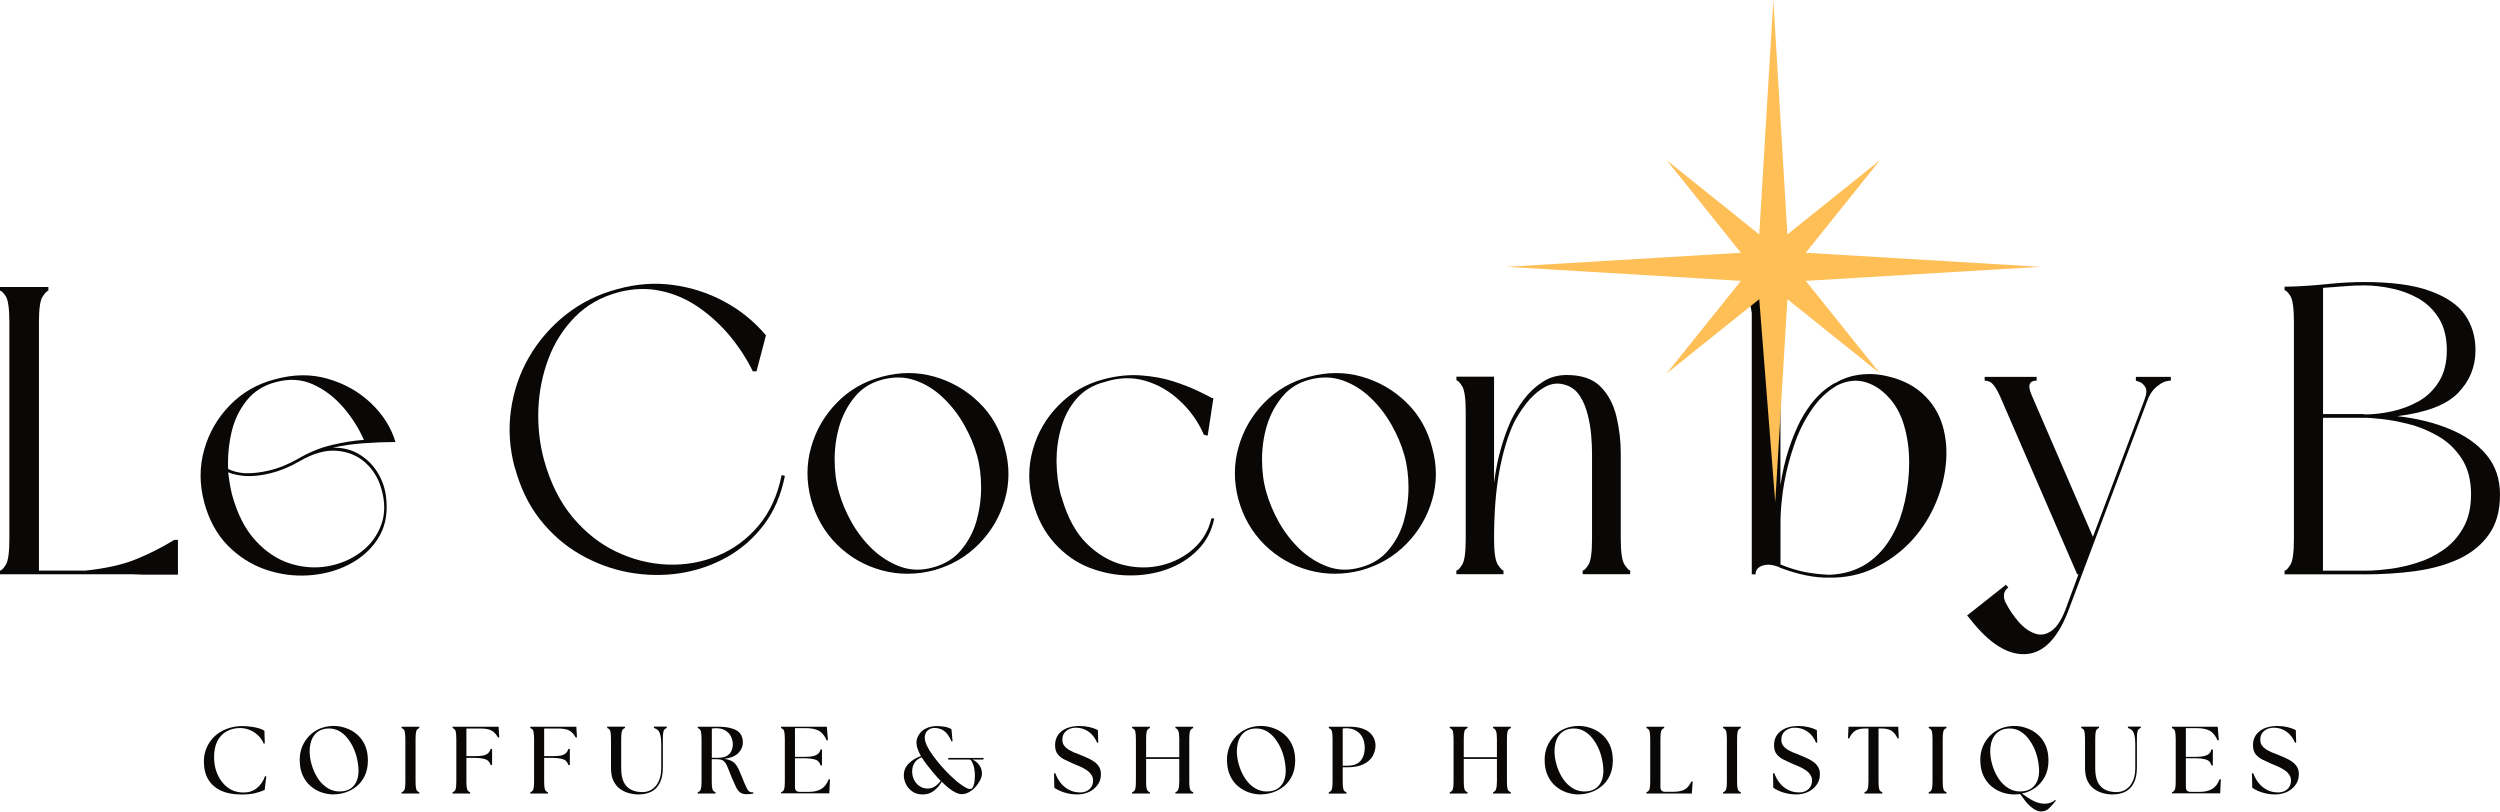<svg viewBox="0 0 384.54 124.83" xmlns:xlink="http://www.w3.org/1999/xlink" xmlns="http://www.w3.org/2000/svg" data-sanitized-data-name="Calque 1" data-name="Calque 1" id="Calque_1">
  <defs>
    <style>
      .cls-1 {
        fill: none;
      }

      .cls-2 {
        fill: #0a0807;
      }

      .cls-3 {
        fill: #febf57;
      }

      .cls-4 {
        clip-path: url(#clippath);
      }
    </style>
    <clipPath id="clippath">
      <rect height="82" width="82" x="231.73" class="cls-1"></rect>
    </clipPath>
  </defs>
  <path d="M7.44,44.15v.56c-.17,0-.45.29-.85.85-.41.57-.6,1.91-.6,4v38.21h7.13c3.15-.33,5.73-.91,7.75-1.73,2.03-.82,4.01-1.82,5.94-3h.56v5.35h-5.42l-1.65-.06H0v-.56c.21,0,.5-.29.88-.88.38-.59.56-1.92.56-3.98v-33.35c0-2.09-.19-3.43-.56-4-.38-.57-.67-.85-.88-.85v-.56h7.44Z" class="cls-2"></path>
  <path d="M31.39,77.17c-.72-2.72-.72-5.39.02-8,.73-2.61,2.05-4.89,3.94-6.83,1.9-1.96,4.21-3.29,6.94-4,2.9-.8,5.63-.82,8.19-.06,2.57.75,4.77,2,6.6,3.75,1.83,1.74,3.08,3.72,3.75,5.96-1.52,0-3.15.06-4.9.19-1.74.13-3.32.35-4.75.69,1.59-.04,2.99.32,4.19,1.08,1.21.75,2.17,1.76,2.88,3.02.71,1.25,1.1,2.61,1.19,4.08.18,2.28-.28,4.25-1.38,5.92-1.1,1.66-2.58,2.95-4.46,3.9-1.86.95-3.91,1.48-6.15,1.63-2.22.15-4.43-.15-6.63-.9-2.18-.76-4.11-1.99-5.79-3.69-1.68-1.71-2.9-3.95-3.65-6.73ZM35.1,72.65c.13,1.17.32,2.3.58,3.4.83,3.03,2.05,5.41,3.65,7.13,1.59,1.72,3.36,2.89,5.29,3.5,1.94.61,3.86.75,5.77.42,1.92-.34,3.61-1.06,5.08-2.15,1.47-1.09,2.52-2.49,3.15-4.19.64-1.71.64-3.61,0-5.71-.46-1.55-1.28-2.86-2.46-3.92-1.18-1.05-2.64-1.65-4.35-1.79-1.72-.15-3.64.39-5.73,1.6-1.52.88-3,1.49-4.46,1.85-1.45.36-2.78.5-4,.42-.42-.04-.85-.1-1.29-.19-.43-.08-.84-.21-1.23-.38ZM55.97,67.65c-.79-1.8-1.86-3.48-3.21-5.04-1.35-1.55-2.9-2.72-4.65-3.5-1.74-.78-3.64-.89-5.71-.33-1.89.5-3.39,1.46-4.5,2.88-1.11,1.41-1.89,3.04-2.31,4.92-.42,1.86-.58,3.72-.5,5.56.72.35,1.56.56,2.52.65,1.18.04,2.47-.1,3.88-.44,1.42-.34,2.86-.94,4.33-1.77,1.72-1.01,3.48-1.73,5.29-2.15,1.8-.42,3.42-.67,4.85-.77Z" class="cls-2"></path>
  <path d="M79.16,71.88c-.79-2.98-.98-5.94-.56-8.85s1.34-5.63,2.79-8.13c1.46-2.5,3.34-4.67,5.65-6.5,2.32-1.83,4.97-3.15,7.96-3.94,2.89-.8,5.73-1.01,8.52-.63,2.8.38,5.44,1.23,7.9,2.56,2.46,1.32,4.59,3.05,6.4,5.19l-1.46,5.54h-.56c-.96-1.97-2.16-3.8-3.58-5.5-1.43-1.71-3.04-3.17-4.83-4.4-1.78-1.22-3.7-2.05-5.77-2.48-2.06-.44-4.22-.38-6.48.21-2.7.72-4.94,2-6.73,3.83-1.78,1.82-3.14,3.96-4.06,6.42-.92,2.46-1.43,5.04-1.54,7.73-.1,2.68.19,5.27.85,7.75.97,3.53,2.43,6.47,4.38,8.83,1.96,2.35,4.21,4.14,6.75,5.35,2.54,1.21,5.17,1.87,7.88,1.98,2.71.1,5.28-.35,7.71-1.35,2.44-1.01,4.54-2.55,6.29-4.63,1.75-2.08,2.94-4.68,3.56-7.79l.5.13c-.58,2.95-1.67,5.46-3.25,7.54-1.57,2.07-3.47,3.73-5.71,4.98-2.22,1.24-4.63,2.06-7.21,2.46-2.58.39-5.19.34-7.81-.13-2.63-.48-5.12-1.4-7.48-2.75-2.35-1.34-4.41-3.13-6.17-5.35-1.77-2.23-3.07-4.93-3.92-8.08Z" class="cls-2"></path>
  <path d="M124.74,76.8c-.72-2.72-.72-5.39.02-8,.73-2.61,2.05-4.89,3.94-6.83,1.9-1.96,4.21-3.3,6.94-4.02,2.78-.75,5.46-.76,8.06-.02,2.61.74,4.9,2.05,6.85,3.94,1.96,1.89,3.29,4.22,4,7,.76,2.74.76,5.41,0,8.02-.75,2.6-2.08,4.86-3.98,6.79-1.89,1.93-4.2,3.28-6.92,4.04-2.74.71-5.42.71-8.04,0-2.63-.72-4.91-2.03-6.85-3.94-1.93-1.92-3.27-4.24-4.02-6.98ZM150.26,69.98c-.42-1.51-1.07-3.05-1.96-4.63-.88-1.57-1.96-2.96-3.25-4.19-1.28-1.22-2.7-2.1-4.27-2.65-1.57-.55-3.24-.59-5.02-.13-1.77.46-3.18,1.33-4.25,2.63-1.07,1.28-1.86,2.76-2.38,4.44-.5,1.68-.75,3.43-.75,5.23s.21,3.47.65,4.98c.42,1.52,1.06,3.06,1.94,4.65.89,1.57,1.97,2.97,3.25,4.19,1.29,1.21,2.72,2.1,4.29,2.67,1.58.57,3.26.6,5.02.1,1.76-.47,3.19-1.34,4.27-2.63,1.09-1.28,1.89-2.76,2.38-4.44.48-1.68.73-3.42.73-5.23s-.22-3.48-.65-5Z" class="cls-2"></path>
  <path d="M185.19,66.9c-.85-1.97-2.06-3.7-3.65-5.19-1.57-1.5-3.35-2.54-5.35-3.13-1.99-.59-4.1-.53-6.33.19-1.77.46-3.2,1.32-4.29,2.58-1.08,1.27-1.87,2.75-2.35,4.46-.49,1.7-.72,3.44-.71,5.23.03,1.78.23,3.45.63,5l.19.56c.88,3.03,2.16,5.38,3.85,7.04,1.71,1.66,3.57,2.74,5.58,3.25,2.03.5,3.99.52,5.9.06,1.92-.47,3.57-1.33,4.96-2.58,1.39-1.26,2.29-2.8,2.71-4.63h.44c-.38,1.91-1.22,3.52-2.52,4.83-1.29,1.32-2.88,2.32-4.75,3-1.88.67-3.86.98-5.96.94-2.1-.04-4.14-.46-6.13-1.25-1.97-.8-3.72-2.05-5.23-3.73-1.52-1.68-2.63-3.8-3.33-6.38-.72-2.72-.72-5.39.02-8,.73-2.61,2.06-4.89,3.98-6.83,1.92-1.96,4.23-3.29,6.96-4,1.94-.51,3.82-.71,5.65-.58,1.83.13,3.51.43,5.02.92,1.51.49,2.79.99,3.83,1.5,1.05.5,1.75.85,2.08,1.06h.25l-.88,5.79-.56-.13Z" class="cls-2"></path>
  <path d="M190.48,76.8c-.72-2.72-.72-5.39.02-8,.73-2.61,2.05-4.89,3.94-6.83,1.9-1.96,4.21-3.3,6.94-4.02,2.78-.75,5.46-.76,8.06-.02,2.61.74,4.9,2.05,6.85,3.94,1.96,1.89,3.29,4.22,4,7,.76,2.74.76,5.41,0,8.02-.75,2.6-2.08,4.86-3.98,6.79-1.89,1.93-4.2,3.28-6.92,4.04-2.74.71-5.42.71-8.04,0-2.63-.72-4.91-2.03-6.85-3.94-1.93-1.92-3.27-4.24-4.02-6.98ZM216,69.98c-.42-1.51-1.07-3.05-1.96-4.63-.88-1.57-1.96-2.96-3.25-4.19-1.28-1.22-2.7-2.1-4.27-2.65-1.57-.55-3.24-.59-5.02-.13-1.77.46-3.18,1.33-4.25,2.63-1.07,1.28-1.86,2.76-2.38,4.44-.5,1.68-.75,3.43-.75,5.23s.21,3.47.65,4.98c.42,1.52,1.06,3.06,1.94,4.65.89,1.57,1.97,2.97,3.25,4.19,1.29,1.21,2.72,2.1,4.29,2.67,1.58.57,3.26.6,5.02.1,1.76-.47,3.19-1.34,4.27-2.63,1.09-1.28,1.89-2.76,2.38-4.44.48-1.68.73-3.42.73-5.23s-.22-3.48-.65-5Z" class="cls-2"></path>
  <path d="M224.02,58.52v-.58h5.79v16.33c.25-1.93.59-3.67,1.04-5.23.44-1.55.94-2.94,1.48-4.17.54-1.17,1.22-2.3,2.04-3.4.82-1.09,1.78-2,2.88-2.71,1.09-.72,2.34-1.08,3.73-1.08,2.3,0,4.05.6,5.23,1.81,1.18,1.2,1.98,2.72,2.42,4.56.44,1.85.67,3.72.67,5.6v13.25c0,2.06.2,3.39.6,3.98.4.58.69.88.85.88v.56h-7.31v-.56c.21,0,.5-.29.88-.88.38-.59.56-1.92.56-3.98v-13.25c0-.75-.04-1.65-.13-2.69-.08-1.05-.27-2.11-.54-3.19-.27-1.08-.66-2.03-1.19-2.85-.53-.82-1.23-1.38-2.1-1.67-1.18-.42-2.31-.3-3.38.33-1.07.63-2.01,1.47-2.81,2.52-.79,1.04-1.43,2.04-1.9,3-.92,1.99-1.66,4.45-2.21,7.4-.54,2.93-.81,6.4-.81,10.4,0,2.06.2,3.39.6,3.98.4.58.69.88.85.88v.56h-7.25v-.56c.21,0,.5-.29.88-.88.38-.59.56-1.92.56-3.98v-19.54c0-2.07-.19-3.4-.56-3.98s-.67-.88-.88-.88Z" class="cls-2"></path>
  <path d="M273.86,42.75v31.9c.29-1.97.71-3.8,1.25-5.48.55-1.68,1.17-3.17,1.83-4.48,1.34-2.47,2.88-4.26,4.6-5.35l.38-.25c.14-.08.27-.15.4-.19,1.08-.64,2.23-1.05,3.46-1.23,1.22-.19,2.44-.19,3.67.02,2.59.47,4.66,1.41,6.19,2.79,1.54,1.38,2.59,3.04,3.17,5,.57,1.96.72,4.03.46,6.21-.25,2.18-.86,4.31-1.83,6.38-.96,2.06-2.2,3.86-3.71,5.42-1.56,1.6-3.39,2.91-5.48,3.92-2.1,1-4.41,1.48-6.94,1.44-2.18.04-4.66-.46-7.44-1.5l-.38-.19c-.97-.34-1.79-.39-2.46-.13-.67.25-1,.69-1,1.31h-.58v-40.17c-.13-1.08-.33-1.79-.63-2.13-.29-.34-.52-.52-.69-.52l-.19-.56,5.92-2.21ZM273.86,86.82c1.34.56,2.64.95,3.88,1.19,1.23.22,2.44.35,3.63.4,2.23-.08,4.17-.67,5.81-1.75,1.64-1.09,2.98-2.61,4.02-4.56.76-1.38,1.36-3.03,1.79-4.96.44-1.94.67-3.94.67-6s-.27-3.98-.81-5.79c-.54-1.82-1.41-3.31-2.58-4.48-1.06-1.09-2.24-1.81-3.56-2.15-1.32-.33-2.7-.15-4.13.56-1.6.93-2.95,2.24-4.04,3.92-1.06,1.56-1.92,3.31-2.58,5.27-.67,1.95-1.18,3.89-1.52,5.81-.17.93-.29,1.85-.38,2.77-.13,1.14-.19,2.3-.19,3.48v6.29Z" class="cls-2"></path>
  <path d="M308.53,89.92l.38.44c-.42.33-.64.71-.67,1.13-.02.43.06.81.23,1.15.58,1.13,1.26,2.13,2.04,3.02.78.89,1.61,1.48,2.5,1.79.89.32,1.76.16,2.63-.48.86-.63,1.63-1.91,2.29-3.83l1.77-4.79h-.19l-11.85-27.35c-.38-.84-.74-1.46-1.08-1.85-.33-.4-.77-.6-1.31-.6v-.58h8v.58c-1.18,0-1.43.76-.75,2.27l9.4,21.75,7.88-20.94c.38-.97.44-1.67.19-2.08s-.56-.69-.92-.81c-.36-.13-.54-.19-.54-.19v-.58h5.38v.58c-.72,0-1.43.29-2.13.88-.7.58-1.21,1.36-1.54,2.33l-11.85,31.52c-1.68,4.71-3.93,7.15-6.75,7.33-2.81.19-5.7-1.64-8.69-5.5l-.38-.44,5.98-4.73Z" class="cls-2"></path>
  <path d="M363.63,88.34h-12.23v-.56c.21,0,.5-.29.88-.88.38-.59.56-1.92.56-3.98v-33.42c0-2.09-.19-3.43-.56-4-.38-.57-.67-.85-.88-.85v-.56h.56c1.84-.04,3.8-.17,5.85-.38,2.07-.22,4.01-.33,5.81-.33,4.28,0,7.67.46,10.17,1.38,2.51.91,4.3,2.14,5.38,3.69,1.07,1.56,1.6,3.36,1.6,5.42,0,2.56-.9,4.75-2.69,6.58-1.78,1.83-4.9,3.02-9.35,3.56,2.98.33,5.67.99,8.06,1.98,2.4.99,4.29,2.31,5.67,3.98,1.39,1.66,2.08,3.7,2.08,6.15s-.56,4.45-1.67,6.04c-1.11,1.6-2.64,2.85-4.56,3.77-1.93.91-4.16,1.54-6.69,1.9-2.52.35-5.18.52-8,.52ZM380.09,76.11c0-2.26-.49-4.13-1.46-5.6-.97-1.47-2.2-2.63-3.67-3.46-1.46-.84-2.97-1.46-4.52-1.83-1.56-.39-2.94-.65-4.15-.77-1.2-.13-2-.19-2.42-.19h-6.56v23.52h6.31s.4,0,1.19-.02c.8-.03,1.82-.13,3.06-.29,1.23-.17,2.55-.47,3.96-.92,1.42-.44,2.74-1.09,3.98-1.96,1.25-.86,2.27-1.98,3.06-3.38.8-1.39,1.21-3.09,1.21-5.1ZM357.32,63.69h6.31v.06c1.39,0,2.82-.16,4.29-.48,1.47-.32,2.84-.84,4.13-1.56,1.28-.73,2.31-1.74,3.1-3.02.8-1.29,1.21-2.9,1.21-4.83s-.41-3.59-1.21-4.88c-.79-1.29-1.83-2.3-3.1-3.04-1.28-.73-2.66-1.26-4.13-1.56-1.47-.32-2.91-.48-4.29-.48-.97,0-1.99.04-3.06.13-1.07.08-2.16.17-3.25.25v19.42Z" class="cls-2"></path>
  <g class="cls-4">
    <path d="M277.75,43.2l11.42,14.24-14.24-11.42-1.87,31.22-2.46-31.22-14.24,11.42,11.42-14.24-36.06-2.16,36.06-2.16-11.42-14.24,14.24,11.42L272.77,0l2.16,36.06,14.24-11.42-11.42,14.24,36.06,2.16-36.06,2.16Z" class="cls-3"></path>
  </g>
  <path d="M37.03,122.2c-1.17,0-2.18-.19-3.04-.58-.85-.4-1.5-.98-1.96-1.73-.45-.76-.67-1.69-.67-2.79,0-.73.14-1.43.42-2.08.28-.65.67-1.23,1.19-1.73.53-.5,1.15-.89,1.88-1.17.73-.29,1.55-.44,2.46-.44.36,0,.75.03,1.17.08.43.04.84.12,1.23.23.39.1.71.24.96.42l.06,1.94-.17.04c-.2-.51-.49-.94-.88-1.29-.38-.36-.81-.64-1.29-.83-.47-.19-.96-.29-1.46-.29-.78,0-1.47.18-2.08.52-.6.33-1.07.83-1.42,1.5-.33.66-.5,1.47-.5,2.44,0,.71.09,1.39.29,2.04.21.66.51,1.24.9,1.75.39.52.86.93,1.42,1.23.57.29,1.21.44,1.92.44.82,0,1.51-.23,2.06-.69.57-.46.98-1.07,1.25-1.83l.19.04-.25,2.08c-.39.18-.88.35-1.46.5-.57.14-1.31.21-2.21.21Z" class="cls-2"></path>
  <path d="M51.36,122.2c-.63,0-1.25-.1-1.88-.31-.61-.21-1.18-.53-1.69-.96-.52-.44-.93-1-1.23-1.67-.31-.67-.46-1.46-.46-2.4,0-.72.13-1.4.38-2.02.26-.63.63-1.17,1.08-1.65.47-.48,1.03-.86,1.67-1.13.64-.26,1.34-.4,2.13-.4.61,0,1.23.11,1.85.33.63.21,1.19.53,1.69.96.51.43.92.98,1.23,1.65.3.67.46,1.45.46,2.35s-.16,1.67-.46,2.33c-.31.66-.72,1.2-1.23,1.63-.52.43-1.08.75-1.71.96-.61.21-1.22.31-1.83.31ZM47.64,115.99c.05.72.21,1.43.46,2.13.25.7.57,1.31.96,1.85.4.54.86.97,1.4,1.29.54.32,1.13.48,1.75.48.75,0,1.34-.17,1.79-.5.44-.33.76-.77.94-1.31.18-.55.24-1.16.19-1.81-.06-.78-.2-1.53-.44-2.25-.24-.72-.56-1.36-.96-1.94-.39-.58-.85-1.04-1.38-1.38-.53-.33-1.11-.5-1.75-.5s-1.22.16-1.69.48c-.46.32-.8.78-1.02,1.38-.21.6-.29,1.29-.25,2.08Z" class="cls-2"></path>
  <path d="M61.77,122.06v-.21c.25-.07.41-.23.48-.48.07-.25.1-.64.1-1.17v-6.54c0-.53-.04-.92-.1-1.17-.07-.25-.23-.42-.48-.5v-.21h2.73v.21c-.25.08-.41.25-.48.5-.07.25-.1.64-.1,1.17v6.54c0,.53.03.92.1,1.17.07.25.23.41.48.48v.21h-2.73Z" class="cls-2"></path>
  <path d="M69.61,122.06v-.21c.25-.07.41-.23.48-.48.07-.25.1-.64.1-1.17v-6.54c0-.53-.04-.92-.1-1.17-.07-.25-.23-.42-.48-.5v-.21h7.08l.1,1.63-.19.04c-.28-.51-.61-.88-1-1.08-.38-.21-.93-.31-1.67-.31h-2.19v4.25h1.19c.59,0,1.06-.03,1.4-.1.34-.08.6-.21.77-.38s.29-.38.38-.63h.21v2.48h-.21c-.08-.25-.21-.46-.38-.63s-.43-.28-.77-.35c-.33-.08-.8-.13-1.4-.13h-1.19v3.63c0,.53.03.92.1,1.17.07.25.23.41.48.48v.21h-2.73Z" class="cls-2"></path>
  <path d="M81.57,122.06v-.21c.25-.07.41-.23.48-.48.07-.25.1-.64.1-1.17v-6.54c0-.53-.04-.92-.1-1.17-.07-.25-.23-.42-.48-.5v-.21h7.08l.1,1.63-.19.04c-.28-.51-.61-.88-1-1.08-.38-.21-.93-.31-1.67-.31h-2.19v4.25h1.19c.59,0,1.06-.03,1.4-.1.34-.08.6-.21.77-.38s.29-.38.38-.63h.21v2.48h-.21c-.08-.25-.21-.46-.38-.63s-.43-.28-.77-.35c-.33-.08-.8-.13-1.4-.13h-1.19v3.63c0,.53.03.92.1,1.17.07.25.23.41.48.48v.21h-2.73Z" class="cls-2"></path>
  <path d="M98.27,122.2c-.53,0-1.05-.07-1.56-.21-.5-.14-.96-.36-1.38-.67-.42-.32-.75-.74-1-1.27-.24-.53-.35-1.19-.35-1.98v-4.42c0-.53-.04-.92-.1-1.17-.07-.25-.23-.42-.48-.5v-.21h2.73v.21c-.25.08-.41.25-.48.5-.07.25-.1.64-.1,1.17v4.52c0,.89.13,1.6.4,2.15.28.54.67.93,1.17,1.17.5.24,1.08.35,1.75.35.3,0,.63-.06.96-.19s.64-.33.92-.63c.28-.29.51-.67.69-1.15.18-.48.27-1.08.27-1.79v-3.56c0-.59-.04-1.06-.13-1.4-.07-.34-.19-.6-.35-.77s-.39-.29-.65-.38v-.21h1.98v.21c-.25.08-.42.25-.5.5-.07.25-.1.64-.1,1.17v4.42c0,.97-.16,1.77-.48,2.38-.31.61-.74,1.06-1.29,1.33-.56.28-1.19.42-1.9.42Z" class="cls-2"></path>
  <path d="M114.8,122.16c-.39,0-.71-.09-.96-.27-.24-.18-.45-.46-.63-.83-.18-.38-.39-.84-.63-1.4-.21-.54-.39-.99-.54-1.35-.14-.38-.28-.67-.42-.9-.14-.22-.31-.38-.5-.48-.2-.09-.46-.15-.79-.15h-.85v3.42c0,.53.03.92.1,1.17.07.25.23.41.48.48v.21h-2.73v-.21c.25-.07.41-.23.48-.48.07-.25.1-.64.1-1.17v-6.54c0-.53-.04-.92-.1-1.17-.07-.25-.23-.42-.48-.5v-.21h3.08c.8,0,1.46.07,1.96.21.5.13.89.3,1.17.52.28.22.46.48.56.77.11.28.17.56.17.85,0,.67-.24,1.24-.71,1.71s-1.2.77-2.17.88c.42.06.76.15,1.02.27.26.11.49.28.69.5.19.22.36.5.52.83.15.33.32.74.52,1.23.26.66.47,1.15.63,1.48.15.33.29.56.42.67.13.11.28.17.46.17h.08s.08,0,.13-.02v.21c-.17.04-.35.07-.56.08-.2.01-.36.02-.5.02ZM109.49,116.56h.94c.55,0,1-.09,1.33-.27.34-.19.59-.45.73-.77.15-.32.23-.66.23-1.02,0-.4-.09-.79-.27-1.17-.17-.38-.45-.69-.83-.94-.38-.25-.87-.38-1.48-.38-.21,0-.43.02-.65.06v4.48Z" class="cls-2"></path>
  <path d="M120.14,122.06v-.21c.25-.07.41-.23.48-.48.07-.25.1-.64.1-1.17v-6.54c0-.53-.04-.92-.1-1.17-.07-.25-.23-.42-.48-.5v-.21h7.04l.17,2.06-.19.06c-.31-.73-.71-1.23-1.21-1.5-.49-.26-1.14-.4-1.96-.4h-1.71v4.42h1.4c.59,0,1.07-.04,1.42-.13.34-.08.6-.21.77-.38s.28-.38.35-.63h.21v2.46h-.21c-.07-.25-.19-.46-.35-.63s-.43-.28-.77-.35c-.35-.08-.82-.13-1.42-.13h-1.4v4.44c0,.49.24.73.73.73h1.42c.73,0,1.35-.14,1.85-.42.51-.28.91-.78,1.19-1.52l.19.02-.1,2.15h-7.42Z" class="cls-2"></path>
  <path d="M147.94,122.16c-.39,0-.86-.17-1.42-.52-.54-.36-1.1-.82-1.67-1.4-.32.57-.73,1.04-1.23,1.42-.49.36-1.05.54-1.69.54s-1.18-.15-1.6-.46c-.43-.3-.76-.68-.98-1.13-.22-.46-.33-.91-.33-1.35,0-.68.23-1.27.71-1.77.47-.5,1.11-.9,1.92-1.21-.21-.36-.38-.72-.5-1.08-.13-.36-.19-.71-.19-1.04,0-.22.05-.47.17-.75.11-.28.28-.55.52-.81.25-.26.58-.48,1-.65.42-.18.94-.27,1.56-.27.28,0,.63.04,1.04.1.42.06.78.18,1.1.38l.17,1.85-.17.04c-.25-.61-.53-1.06-.83-1.35-.29-.29-.58-.48-.88-.58-.29-.09-.56-.15-.81-.15-.41,0-.72.08-.96.25-.24.17-.41.36-.5.58-.08.22-.13.43-.13.6,0,.39.11.82.33,1.29.22.47.52.97.9,1.48.38.52.78,1.04,1.23,1.56.43.49.86.95,1.29,1.38.44.43.88.82,1.29,1.17.42.33.79.6,1.13.79.33.2.6.29.81.29.25,0,.43-.19.54-.56.13-.38.19-.91.19-1.6,0-.22-.02-.46-.06-.73-.03-.28-.08-.54-.17-.79s-.18-.45-.27-.6c-.1-.17-.22-.25-.35-.25h-3.27l.06-.25h5.42l-.06.25h-1.69c.43.18.78.47,1.06.85.28.39.42.82.42,1.29,0,.32-.09.66-.27,1.02-.18.36-.42.71-.71,1.04s-.63.6-1,.81c-.36.21-.74.31-1.13.31ZM140.3,118.66c0,.41.09.81.27,1.23.19.41.47.74.83,1,.36.27.79.4,1.29.4.46,0,.85-.13,1.19-.38.34-.25.61-.52.81-.81-.2-.19-.39-.4-.58-.6-.18-.21-.36-.42-.54-.63-.33-.4-.66-.8-.98-1.21-.31-.4-.58-.8-.83-1.19-.5.21-.87.5-1.1.88-.24.38-.35.81-.35,1.31Z" class="cls-2"></path>
  <path d="M165.79,122.2c-.75,0-1.45-.1-2.1-.31-.64-.21-1.15-.45-1.52-.73l-.04-2.21.19-.02c.21.56.48,1.06.83,1.5.36.45.79.8,1.29,1.06.51.27,1.09.4,1.75.4.33,0,.65-.07.94-.21.3-.14.55-.34.73-.63.18-.28.27-.61.27-1,0-.36-.1-.67-.31-.94-.2-.28-.45-.51-.77-.71-.32-.21-.66-.39-1.02-.54-.35-.15-.67-.28-.96-.4-.5-.22-.96-.44-1.38-.65-.42-.22-.76-.5-1.02-.83-.25-.33-.38-.78-.38-1.35,0-.92.34-1.64,1.02-2.17.68-.53,1.59-.79,2.75-.79.54,0,1.05.06,1.52.17.48.11.92.27,1.29.46l.06,1.9-.17.06c-.31-.75-.75-1.32-1.33-1.73-.57-.4-1.22-.6-1.94-.6-.58,0-1.08.17-1.48.5-.41.32-.6.77-.6,1.35,0,.32.07.6.23.85.17.24.38.45.65.63.28.17.57.32.88.46.3.13.6.24.9.35.38.16.75.31,1.13.48.39.17.74.36,1.06.58.33.22.59.49.79.81.19.31.29.68.29,1.13,0,.5-.1.95-.31,1.33-.21.39-.49.72-.83.98-.33.27-.71.47-1.13.6-.42.14-.84.21-1.27.21Z" class="cls-2"></path>
  <path d="M174.14,122.06v-.21c.25-.07.41-.23.48-.48.07-.25.1-.64.1-1.17v-6.54c0-.53-.04-.92-.1-1.17-.07-.25-.23-.42-.48-.5v-.21h2.73v.21c-.25.08-.41.25-.48.5-.07.25-.1.64-.1,1.17v2.81h5.1v-2.81c0-.53-.04-.92-.13-1.17-.07-.25-.22-.42-.46-.5v-.21h2.73v.21c-.25.08-.42.25-.5.5-.07.25-.1.64-.1,1.17v6.54c0,.53.03.92.1,1.17.08.25.25.41.5.48v.21h-2.73v-.21c.23-.07.39-.23.46-.48.08-.25.13-.64.13-1.17v-3.46h-5.1v3.46c0,.53.03.92.1,1.17.07.25.23.41.48.48v.21h-2.73Z" class="cls-2"></path>
  <path d="M193.99,122.2c-.63,0-1.25-.1-1.88-.31-.61-.21-1.18-.53-1.69-.96-.52-.44-.93-1-1.23-1.67-.31-.67-.46-1.46-.46-2.4,0-.72.13-1.4.38-2.02.26-.63.63-1.17,1.08-1.65.47-.48,1.03-.86,1.67-1.13.64-.26,1.34-.4,2.13-.4.61,0,1.23.11,1.85.33.63.21,1.19.53,1.69.96.51.43.92.98,1.23,1.65.3.67.46,1.45.46,2.35s-.16,1.67-.46,2.33c-.31.66-.72,1.2-1.23,1.63-.52.43-1.08.75-1.71.96-.61.21-1.22.31-1.83.31ZM190.26,115.99c.05.72.21,1.43.46,2.13.25.7.57,1.31.96,1.85.4.54.86.97,1.4,1.29.54.32,1.13.48,1.75.48.75,0,1.34-.17,1.79-.5.44-.33.76-.77.94-1.31.18-.55.24-1.16.19-1.81-.06-.78-.2-1.53-.44-2.25-.24-.72-.56-1.36-.96-1.94-.39-.58-.85-1.04-1.38-1.38-.53-.33-1.11-.5-1.75-.5s-1.22.16-1.69.48c-.46.32-.8.78-1.02,1.38-.21.6-.29,1.29-.25,2.08Z" class="cls-2"></path>
  <path d="M204.39,122.06v-.21c.25-.07.41-.23.48-.48.07-.25.1-.64.1-1.17v-6.54c0-.53-.04-.92-.1-1.17-.07-.25-.23-.42-.48-.5v-.21h3.08c.83,0,1.51.09,2.04.27.54.18.96.42,1.25.71.3.29.51.6.63.94.13.33.19.65.19.94,0,.6-.16,1.16-.46,1.69-.31.52-.78.93-1.42,1.23-.63.31-1.45.46-2.46.46h-.71v2.19c0,.53.03.92.1,1.17.07.25.23.41.48.48v.21h-2.73ZM206.54,117.78h.65c.96,0,1.65-.25,2.08-.75.43-.51.65-1.19.65-2.02,0-.3-.04-.63-.13-.98-.08-.34-.24-.67-.46-.98-.22-.3-.53-.55-.92-.75-.38-.19-.85-.29-1.42-.29-.17,0-.32.02-.46.04v5.73Z" class="cls-2"></path>
  <path d="M223,122.06v-.21c.25-.07.41-.23.48-.48.07-.25.1-.64.1-1.17v-6.54c0-.53-.04-.92-.1-1.17-.07-.25-.23-.42-.48-.5v-.21h2.73v.21c-.25.08-.41.25-.48.5-.07.25-.1.64-.1,1.17v2.81h5.1v-2.81c0-.53-.04-.92-.13-1.17-.07-.25-.22-.42-.46-.5v-.21h2.73v.21c-.25.08-.42.25-.5.5-.07.25-.1.64-.1,1.17v6.54c0,.53.03.92.1,1.17.08.25.25.41.5.48v.21h-2.73v-.21c.23-.07.39-.23.46-.48.08-.25.13-.64.13-1.17v-3.46h-5.1v3.46c0,.53.03.92.1,1.17.07.25.23.41.48.48v.21h-2.73Z" class="cls-2"></path>
  <path d="M242.85,122.2c-.63,0-1.25-.1-1.88-.31-.61-.21-1.18-.53-1.69-.96-.52-.44-.93-1-1.23-1.67-.31-.67-.46-1.46-.46-2.4,0-.72.13-1.4.38-2.02.26-.63.63-1.17,1.08-1.65.47-.48,1.03-.86,1.67-1.13.64-.26,1.34-.4,2.13-.4.61,0,1.23.11,1.85.33.63.21,1.19.53,1.69.96.51.43.92.98,1.23,1.65.3.67.46,1.45.46,2.35s-.16,1.67-.46,2.33c-.31.66-.72,1.2-1.23,1.63-.52.43-1.08.75-1.71.96-.61.21-1.22.31-1.83.31ZM239.12,115.99c.05.72.21,1.43.46,2.13.25.7.57,1.31.96,1.85.4.54.86.97,1.4,1.29.54.32,1.13.48,1.75.48.75,0,1.34-.17,1.79-.5.44-.33.76-.77.94-1.31.18-.55.24-1.16.19-1.81-.06-.78-.2-1.53-.44-2.25-.24-.72-.56-1.36-.96-1.94-.39-.58-.85-1.04-1.38-1.38-.53-.33-1.11-.5-1.75-.5s-1.22.16-1.69.48c-.46.32-.8.78-1.02,1.38-.21.6-.29,1.29-.25,2.08Z" class="cls-2"></path>
  <path d="M253.25,122.06v-.21c.25-.07.41-.23.48-.48.07-.25.1-.64.1-1.17v-6.54c0-.53-.04-.92-.1-1.17-.07-.25-.23-.42-.48-.5v-.21h2.73v.21c-.25.08-.41.25-.48.5-.07.25-.1.64-.1,1.17v7.4c0,.49.24.73.73.73h1.21c.73,0,1.32-.11,1.75-.33.43-.22.79-.65,1.08-1.27l.19.02-.13,1.85h-6.98Z" class="cls-2"></path>
  <path d="M265.04,122.06v-.21c.25-.07.41-.23.48-.48.07-.25.1-.64.1-1.17v-6.54c0-.53-.04-.92-.1-1.17-.07-.25-.23-.42-.48-.5v-.21h2.73v.21c-.25.08-.41.25-.48.5-.07.25-.1.64-.1,1.17v6.54c0,.53.03.92.1,1.17.07.25.23.41.48.48v.21h-2.73Z" class="cls-2"></path>
  <path d="M276.38,122.2c-.75,0-1.45-.1-2.1-.31-.64-.21-1.15-.45-1.52-.73l-.04-2.21.19-.02c.21.56.48,1.06.83,1.5.36.45.79.8,1.29,1.06.51.27,1.09.4,1.75.4.33,0,.65-.07.94-.21.3-.14.55-.34.73-.63.18-.28.27-.61.27-1,0-.36-.1-.67-.31-.94-.2-.28-.45-.51-.77-.71-.32-.21-.66-.39-1.02-.54-.35-.15-.67-.28-.96-.4-.5-.22-.96-.44-1.38-.65-.42-.22-.76-.5-1.02-.83-.25-.33-.38-.78-.38-1.35,0-.92.34-1.64,1.02-2.17.68-.53,1.59-.79,2.75-.79.54,0,1.05.06,1.52.17.48.11.92.27,1.29.46l.06,1.9-.17.06c-.31-.75-.75-1.32-1.33-1.73-.57-.4-1.22-.6-1.94-.6-.58,0-1.08.17-1.48.5-.41.32-.6.77-.6,1.35,0,.32.07.6.23.85.17.24.38.45.65.63.28.17.57.32.88.46.3.13.6.24.9.35.38.16.75.31,1.13.48.39.17.74.36,1.06.58.33.22.59.49.79.81.19.31.29.68.29,1.13,0,.5-.1.95-.31,1.33-.21.39-.49.72-.83.98-.33.27-.71.47-1.13.6-.42.14-.84.21-1.27.21Z" class="cls-2"></path>
  <path d="M286.79,122.06v-.21c.25-.07.41-.23.48-.48.08-.25.13-.64.13-1.17v-8.15h-.46c-.66,0-1.17.11-1.54.33-.38.22-.7.63-.98,1.21l-.17-.04.08-1.77h7.65l.08,1.77-.17.04c-.28-.58-.6-.98-.98-1.21-.38-.22-.89-.33-1.54-.33h-.42v8.15c0,.53.03.92.1,1.17.07.25.23.41.48.48v.21h-2.75Z" class="cls-2"></path>
  <path d="M296.67,122.06v-.21c.25-.07.41-.23.48-.48.07-.25.1-.64.1-1.17v-6.54c0-.53-.04-.92-.1-1.17-.07-.25-.23-.42-.48-.5v-.21h2.73v.21c-.25.08-.41.25-.48.5-.07.25-.1.64-.1,1.17v6.54c0,.53.03.92.1,1.17.07.25.23.41.48.48v.21h-2.73Z" class="cls-2"></path>
  <path d="M314.02,124.83c-.43,0-.85-.15-1.25-.44-.41-.28-.78-.63-1.13-1.04-.33-.42-.64-.82-.92-1.21-.16.03-.3.04-.44.04-.14.01-.28.02-.42.02-.63,0-1.25-.1-1.88-.31-.61-.21-1.18-.53-1.69-.96-.52-.44-.93-1-1.23-1.67-.31-.67-.46-1.46-.46-2.4,0-.72.13-1.4.38-2.02.26-.63.63-1.17,1.08-1.65.47-.48,1.03-.86,1.67-1.13.64-.26,1.34-.4,2.13-.4.61,0,1.23.11,1.85.33.63.21,1.19.53,1.69.96.51.43.92.98,1.23,1.65.3.67.46,1.45.46,2.35,0,1-.2,1.85-.58,2.56-.39.71-.9,1.28-1.52,1.71-.61.42-1.27.7-1.98.83.61.47,1.19.84,1.75,1.13.57.29,1.15.44,1.75.44.36,0,.67-.06.94-.17.26-.1.48-.23.65-.4l.13.1c-.36.46-.71.84-1.04,1.17-.32.32-.71.48-1.17.48ZM306.14,115.99c.05.72.21,1.43.46,2.13.25.7.57,1.31.96,1.85.4.54.86.97,1.4,1.29.54.32,1.13.48,1.75.48.75,0,1.34-.17,1.79-.5.44-.33.76-.77.94-1.31.18-.55.24-1.16.19-1.81-.06-.78-.2-1.53-.44-2.25-.24-.72-.56-1.36-.96-1.94-.39-.58-.85-1.04-1.38-1.38-.53-.33-1.11-.5-1.75-.5s-1.22.16-1.69.48c-.46.32-.8.78-1.02,1.38-.21.6-.29,1.29-.25,2.08Z" class="cls-2"></path>
  <path d="M325,122.2c-.53,0-1.05-.07-1.56-.21-.5-.14-.96-.36-1.38-.67-.42-.32-.75-.74-1-1.27-.24-.53-.35-1.19-.35-1.98v-4.42c0-.53-.04-.92-.1-1.17-.07-.25-.23-.42-.48-.5v-.21h2.73v.21c-.25.08-.41.25-.48.5-.07.25-.1.64-.1,1.17v4.52c0,.89.13,1.6.4,2.15.28.54.67.93,1.17,1.17.5.24,1.08.35,1.75.35.3,0,.63-.06.96-.19s.64-.33.92-.63c.28-.29.51-.67.69-1.15.18-.48.27-1.08.27-1.79v-3.56c0-.59-.04-1.06-.13-1.4-.07-.34-.19-.6-.35-.77s-.39-.29-.65-.38v-.21h1.98v.21c-.25.08-.42.25-.5.5-.07.25-.1.64-.1,1.17v4.42c0,.97-.16,1.77-.48,2.38-.31.61-.74,1.06-1.29,1.33-.56.28-1.19.42-1.9.42Z" class="cls-2"></path>
  <path d="M334.08,122.06v-.21c.25-.07.41-.23.48-.48.07-.25.1-.64.1-1.17v-6.54c0-.53-.04-.92-.1-1.17-.07-.25-.23-.42-.48-.5v-.21h7.04l.17,2.06-.19.06c-.31-.73-.71-1.23-1.21-1.5-.49-.26-1.14-.4-1.96-.4h-1.71v4.42h1.4c.59,0,1.07-.04,1.42-.13.34-.08.6-.21.77-.38s.28-.38.35-.63h.21v2.46h-.21c-.07-.25-.19-.46-.35-.63s-.43-.28-.77-.35c-.35-.08-.82-.13-1.42-.13h-1.4v4.44c0,.49.24.73.73.73h1.42c.73,0,1.35-.14,1.85-.42.51-.28.91-.78,1.19-1.52l.19.02-.1,2.15h-7.42Z" class="cls-2"></path>
  <path d="M350.05,122.2c-.75,0-1.45-.1-2.1-.31-.64-.21-1.15-.45-1.52-.73l-.04-2.21.19-.02c.21.56.48,1.06.83,1.5.36.45.79.8,1.29,1.06.51.27,1.09.4,1.75.4.33,0,.65-.07.94-.21.3-.14.55-.34.73-.63.18-.28.27-.61.27-1,0-.36-.1-.67-.31-.94-.2-.28-.45-.51-.77-.71-.32-.21-.66-.39-1.02-.54-.35-.15-.67-.28-.96-.4-.5-.22-.96-.44-1.38-.65-.42-.22-.76-.5-1.02-.83-.25-.33-.38-.78-.38-1.35,0-.92.34-1.64,1.02-2.17.68-.53,1.59-.79,2.75-.79.54,0,1.05.06,1.52.17.48.11.92.27,1.29.46l.06,1.9-.17.06c-.31-.75-.75-1.32-1.33-1.73-.57-.4-1.22-.6-1.94-.6-.58,0-1.08.17-1.48.5-.41.32-.6.77-.6,1.35,0,.32.07.6.23.85.17.24.38.45.65.63.28.17.57.32.88.46.3.13.6.24.9.35.38.16.75.31,1.13.48.39.17.74.36,1.06.58.33.22.59.49.79.81.19.31.29.68.29,1.13,0,.5-.1.95-.31,1.33-.21.39-.49.72-.83.98-.33.27-.71.47-1.13.6-.42.14-.84.21-1.27.21Z" class="cls-2"></path>
</svg>